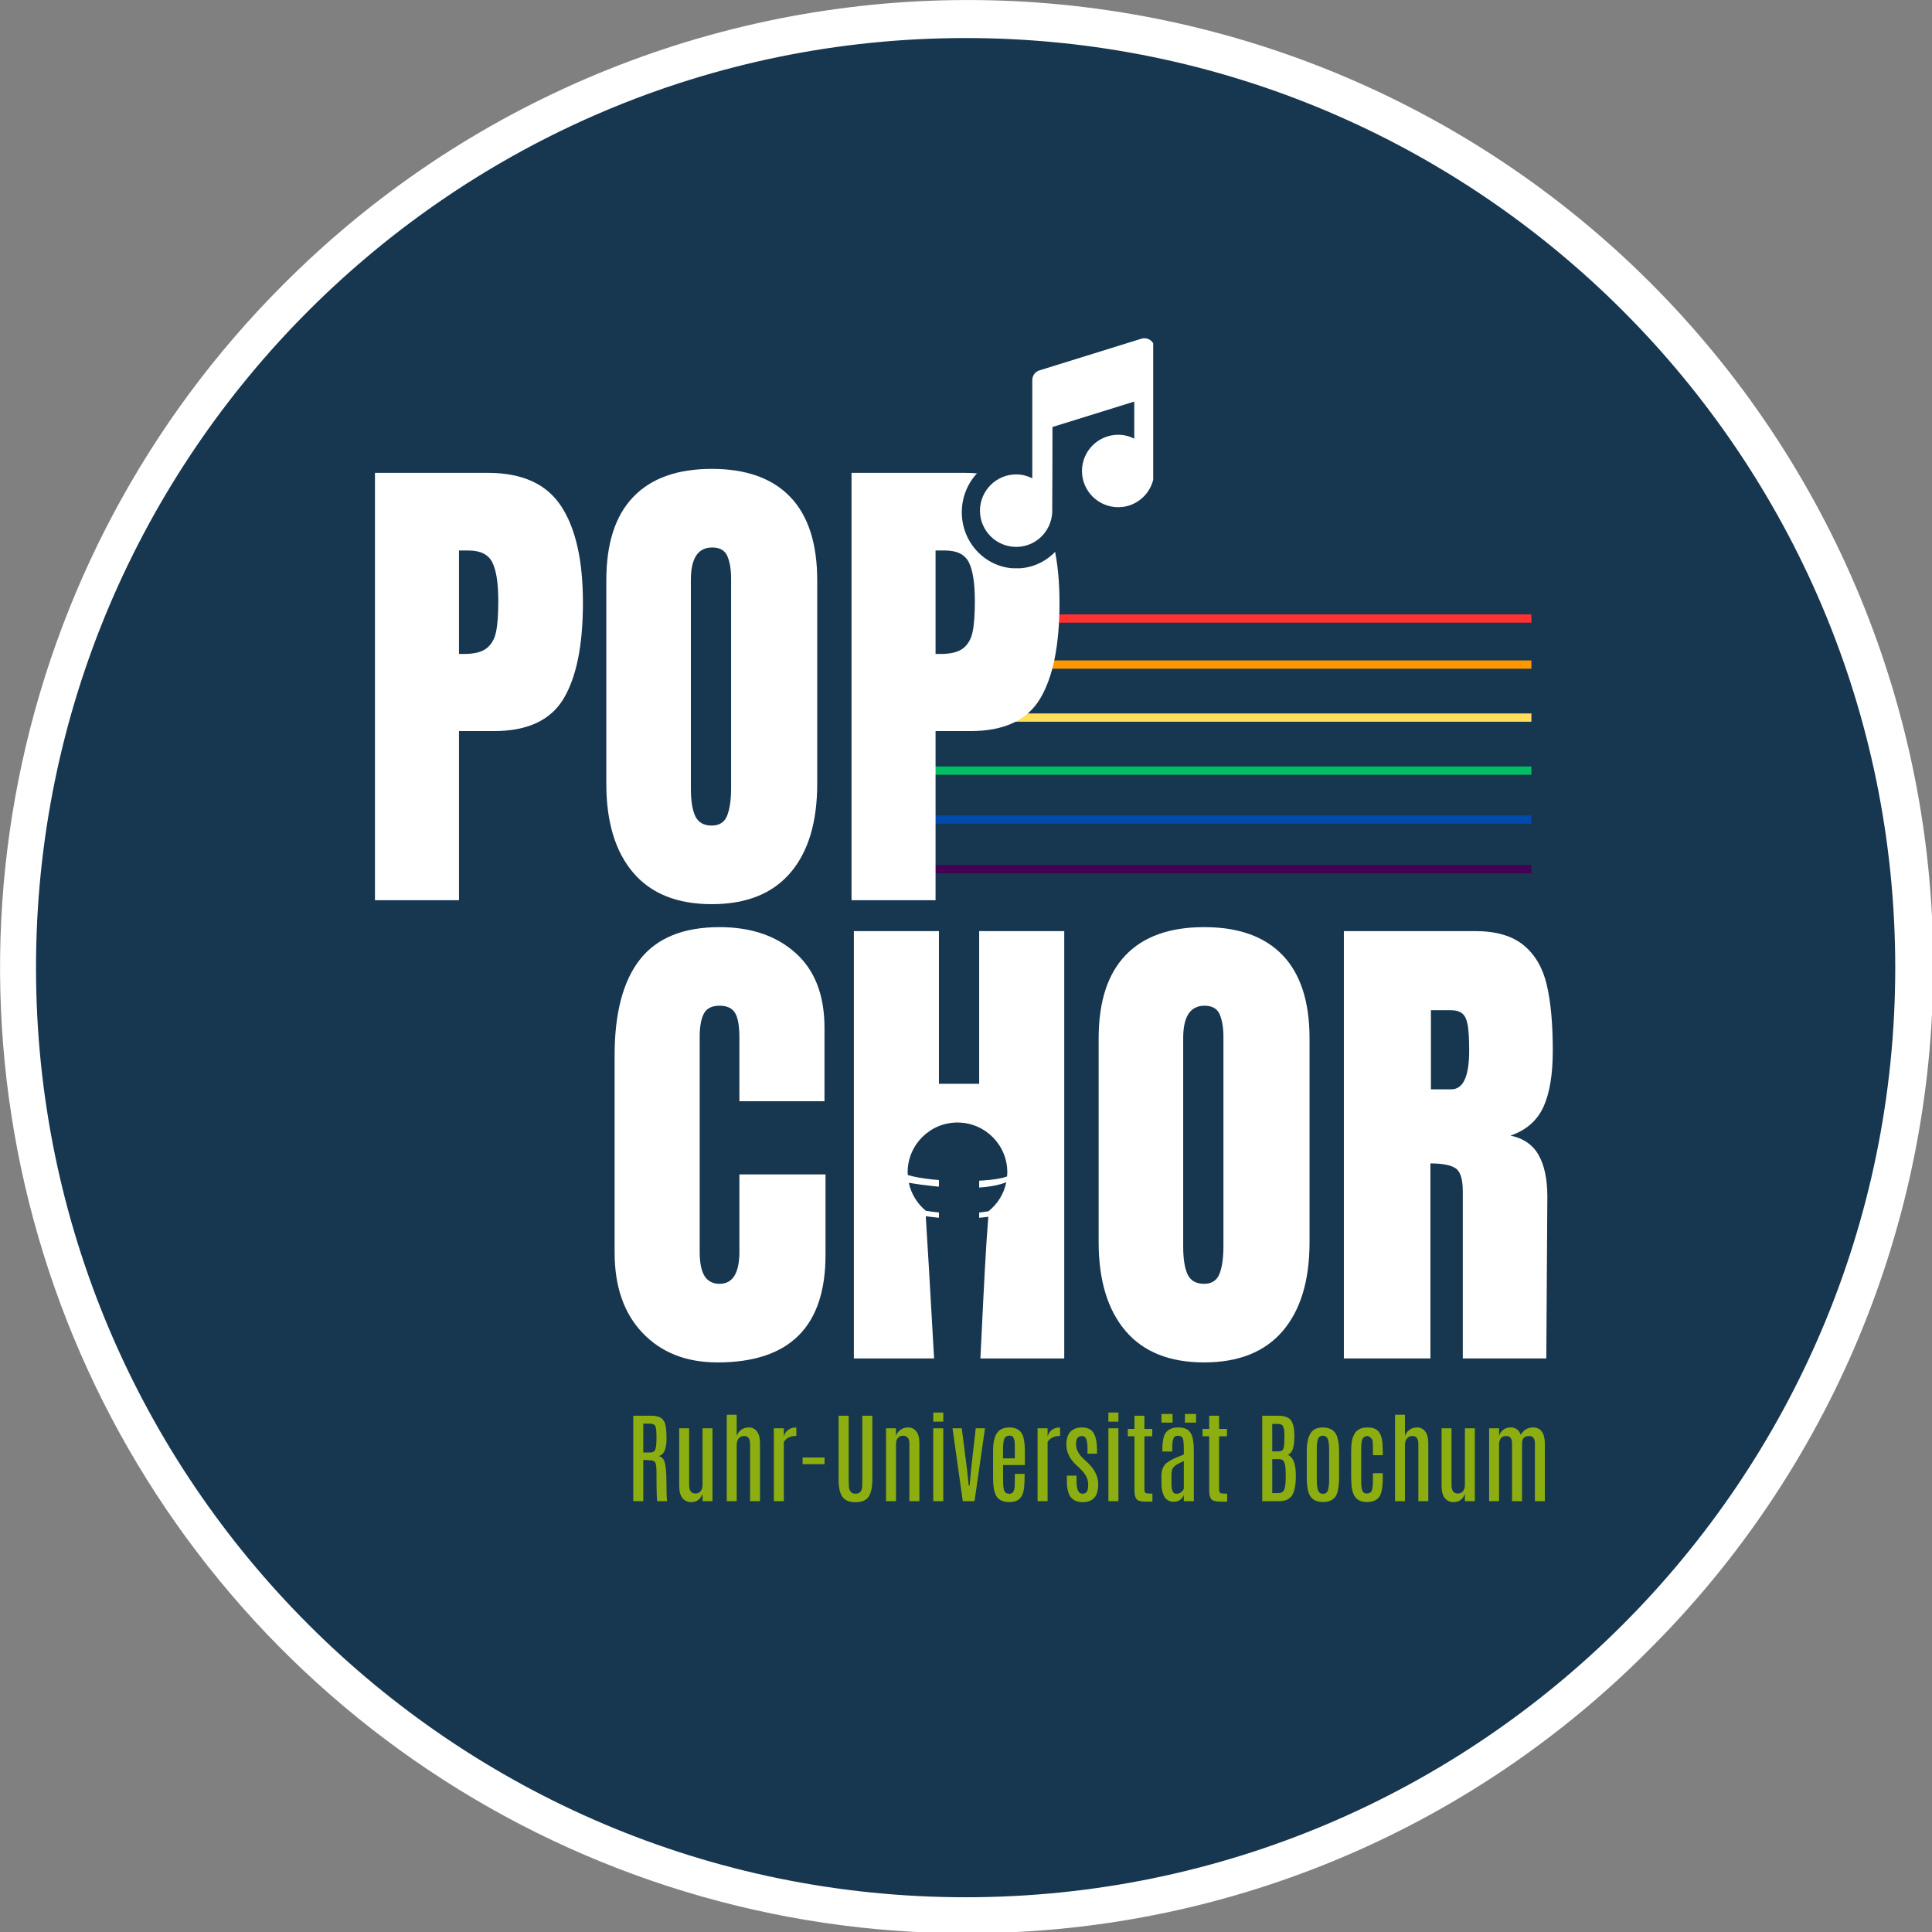 <?xml version="1.0" encoding="UTF-8" standalone="no"?>
<!-- Created with Inkscape (http://www.inkscape.org/) -->

<svg
   width="123.385mm"
   height="123.386mm"
   viewBox="0 0 123.385 123.386"
   version="1.1"
   id="svg3863"
   xml:space="preserve"
   inkscape:version="1.2.1 (9c6d41e410, 2022-07-14)"
   sodipodi:docname="logo.svg"
   xmlns:inkscape="http://www.inkscape.org/namespaces/inkscape"
   xmlns:sodipodi="http://sodipodi.sourceforge.net/DTD/sodipodi-0.dtd"
   xmlns:xlink="http://www.w3.org/1999/xlink"
   xmlns="http://www.w3.org/2000/svg"
   xmlns:svg="http://www.w3.org/2000/svg"><rect x="0" y="0" width="123.385" height="123.386" fill="#808080" stroke="none"/><sodipodi:namedview
     id="namedview3865"
     pagecolor="#505050"
     bordercolor="#eeeeee"
     borderopacity="1"
     inkscape:showpageshadow="0"
     inkscape:pageopacity="0"
     inkscape:pagecheckerboard="0"
     inkscape:deskcolor="#505050"
     inkscape:document-units="mm"
     showgrid="false"
     inkscape:zoom="0.89263468"
     inkscape:cx="122.67056"
     inkscape:cy="290.15229"
     inkscape:window-width="2560"
     inkscape:window-height="1377"
     inkscape:window-x="1912"
     inkscape:window-y="-8"
     inkscape:window-maximized="1"
     inkscape:current-layer="g4676" /><defs
     id="defs3860"><g
       id="g4418"><g
         id="glyph-0-0" /><g
         id="glyph-0-1"><path
           d="M 21.422,0.719 C 15.773,0.719 11.258,-1.051 7.875,-4.594 4.488,-8.133 2.797,-12.992 2.797,-19.172 V -54.812 c 0,-7.676 1.523,-13.461 4.578,-17.359 3.062,-3.906 7.863,-5.859 14.406,-5.859 5.695,0 10.285,1.562 13.766,4.688 3.477,3.117 5.219,7.617 5.219,13.5 v 13.312 H 25.375 v -11.422 c 0,-2.227 -0.273,-3.758 -0.812,-4.594 -0.531,-0.844 -1.461,-1.266 -2.781,-1.266 -1.387,0 -2.336,0.48 -2.844,1.438 -0.5,0.961 -0.75,2.371 -0.75,4.234 v 38.797 c 0,2.031 0.297,3.516 0.891,4.453 0.602,0.93 1.504,1.391 2.703,1.391 2.395,0 3.594,-1.945 3.594,-5.844 v -13.953 h 15.578 v 14.578 c 0,12.961 -6.512,19.438 -19.531,19.438 z m 0,0"
           id="path4348" /></g><g
         id="glyph-0-2"><path
           d="M 3.422,0 V -77.312 H 18.812 v 27.625 h 7.281 v -27.625 H 41.484 V 0 H 26.094 V -35.094 H 18.812 V 0 Z m 0,0"
           id="path4351" /></g><g
         id="glyph-0-3"><path
           d="m 21.875,0.719 c -6.242,0 -10.98,-1.898 -14.219,-5.703 C 4.414,-8.797 2.797,-14.156 2.797,-21.062 V -57.875 c 0,-6.656 1.617,-11.676 4.859,-15.062 3.238,-3.395 7.977,-5.094 14.219,-5.094 6.238,0 10.977,1.699 14.219,5.094 3.238,3.387 4.859,8.406 4.859,15.062 v 36.812 c 0,6.961 -1.621,12.328 -4.859,16.109 C 32.852,-1.172 28.113,0.719 21.875,0.719 Z m 0,-14.219 c 1.375,0 2.301,-0.598 2.781,-1.797 0.477,-1.195 0.719,-2.879 0.719,-5.047 v -37.797 c 0,-1.676 -0.227,-3.039 -0.672,-4.094 -0.449,-1.051 -1.367,-1.578 -2.75,-1.578 -2.574,0 -3.859,1.953 -3.859,5.859 V -20.25 c 0,2.219 0.266,3.902 0.797,5.047 C 19.43,-14.066 20.426,-13.5 21.875,-13.5 Z m 0,0"
           id="path4354" /></g><g
         id="glyph-0-4"><path
           d="M 3.422,-77.312 H 27.188 c 3.77,0 6.691,0.855 8.766,2.562 2.07,1.711 3.469,4.109 4.188,7.203 0.719,3.094 1.078,7.043 1.078,11.844 0,4.375 -0.574,7.793 -1.719,10.25 -1.137,2.461 -3.117,4.172 -5.938,5.141 2.344,0.48 4.039,1.652 5.094,3.516 1.051,1.855 1.578,4.371 1.578,7.547 L 40.047,0 H 24.938 v -30.234 c 0,-2.164 -0.422,-3.547 -1.266,-4.141 -0.844,-0.602 -2.375,-0.906 -4.594,-0.906 V 0 H 3.422 Z m 19.438,28.625 c 2.156,0 3.234,-2.336 3.234,-7.016 0,-2.039 -0.09,-3.57 -0.266,-4.594 -0.18,-1.02 -0.508,-1.723 -0.984,-2.109 C 24.363,-62.801 23.672,-63 22.766,-63 h -3.594 v 14.312 z m 0,0"
           id="path4357" /></g><g
         id="glyph-0-5"><path
           d="M 3.422,-77.312 H 23.844 c 6.188,0 10.598,1.996 13.234,5.984 2.645,3.992 3.969,9.828 3.969,17.516 0,7.68 -1.172,13.469 -3.516,17.375 -2.344,3.898 -6.543,5.844 -12.594,5.844 H 18.625 V 0 H 3.422 Z m 16.109,32.766 c 1.852,0 3.219,-0.344 4.094,-1.031 0.875,-0.695 1.441,-1.688 1.703,-2.969 0.27,-1.289 0.406,-3.141 0.406,-5.547 0,-3.238 -0.359,-5.578 -1.078,-7.016 -0.719,-1.438 -2.156,-2.156 -4.312,-2.156 H 18.625 v 18.719 z m 0,0"
           id="path4360" /></g><g
         id="glyph-1-0"><path
           d="m 0.891,-9.594 h 7.219 V 0 h -7.219 z m 6.312,8.703 v -7.812 h -5.406 v 7.812 z m 0,0"
           id="path4363" /></g><g
         id="glyph-1-1"><path
           d="m 1.266,-15.469 h 3.25 c 0.914,0 1.578,0.195 1.984,0.578 0.406,0.375 0.645,1.023 0.719,1.938 0.039,0.375 0.062,0.961 0.062,1.75 0,0.793 -0.105,1.461 -0.312,2 -0.211,0.543 -0.578,0.891 -1.109,1.047 0.383,0.062 0.676,0.266 0.875,0.609 0.207,0.344 0.348,0.891 0.422,1.641 0.082,0.742 0.125,1.852 0.125,3.328 0,1.469 0.047,2.328 0.141,2.578 h -1.812 C 5.516,-0.188 5.469,-1.926 5.469,-5.219 5.469,-6.32 5.359,-6.961 5.141,-7.141 4.93,-7.316 4.609,-7.406 4.172,-7.406 l -1.094,-0.062 V 0 h -1.812 z m 4.203,3.781 c 0,-1.188 -0.109,-1.875 -0.328,-2.062 -0.211,-0.188 -0.512,-0.281 -0.906,-0.281 H 3.078 V -8.812 H 4.25 c 0.344,0 0.598,-0.066 0.766,-0.203 0.164,-0.133 0.281,-0.391 0.344,-0.766 0.07,-0.383 0.109,-0.984 0.109,-1.797 z m 0,0"
           id="path4366" /></g><g
         id="glyph-1-2"><path
           d="M 5.422,-13.188 H 7.219 V 0 H 5.422 V -1.344 C 5.273,-0.895 5.031,-0.531 4.688,-0.25 4.344,0.031 3.879,0.172 3.297,0.172 2.723,0.172 2.227,-0.062 1.812,-0.531 1.406,-1.008 1.203,-1.75 1.203,-2.75 V -13.188 H 3 v 10.25 c 0,1.031 0.379,1.547 1.141,1.547 0.414,0 0.734,-0.145 0.953,-0.438 0.219,-0.289 0.328,-0.676 0.328,-1.156 z m 0,0"
           id="path4369" /></g><g
         id="glyph-1-3"><path
           d="M 1.297,-15.641 H 3.094 v 3.859 c 0.125,-0.426 0.379,-0.789 0.766,-1.094 0.383,-0.312 0.867,-0.469 1.453,-0.469 0.594,0 1.07,0.242 1.438,0.719 0.375,0.469 0.562,1.172 0.562,2.109 V 0 H 5.516 v -10.359 c 0,-0.957 -0.359,-1.438 -1.078,-1.438 -0.398,0 -0.719,0.141 -0.969,0.422 -0.25,0.281 -0.375,0.695 -0.375,1.234 V 0 H 1.297 Z m 0,0"
           id="path4372" /></g><g
         id="glyph-1-4"><path
           d="m 5.344,-13.344 c 0.02,0 0.031,0.383 0.031,1.141 v 0.391 c -1.062,0 -1.82,0.367 -2.266,1.094 V 0 h -1.812 v -13.188 h 1.812 v 1.469 c 0.145,-0.508 0.41,-0.906 0.797,-1.188 0.383,-0.289 0.863,-0.438 1.438,-0.438 z m 0,0"
           id="path4375" /></g><g
         id="glyph-1-5"><path
           d="M 0.781,-7.906 H 4.75 v 1.203 H 0.781 Z m 0,0"
           id="path4378" /></g><g
         id="glyph-1-6"><path
           d="m 5.469,-15.469 h 1.812 v 11.5 c 0,1.449 -0.23,2.508 -0.688,3.172 C 6.145,-0.141 5.359,0.188 4.234,0.188 c -1.117,0 -1.906,-0.328 -2.375,-0.984 -0.461,-0.664 -0.688,-1.723 -0.688,-3.172 v -11.5 H 3 v 11.453 c 0,1.031 0.039,1.652 0.125,1.859 0.082,0.199 0.172,0.355 0.266,0.469 0.164,0.219 0.453,0.328 0.859,0.328 0.406,0 0.703,-0.117 0.891,-0.359 0.195,-0.25 0.301,-0.613 0.312,-1.094 0.008,-0.488 0.016,-0.891 0.016,-1.203 z m 0,0"
           id="path4381" /></g><g
         id="glyph-1-7"><path
           d="m 3.094,-11.781 c 0.113,-0.426 0.367,-0.789 0.766,-1.094 0.395,-0.312 0.883,-0.469 1.469,-0.469 0.594,0 1.07,0.242 1.438,0.719 0.375,0.469 0.562,1.172 0.562,2.109 V 0 h -1.812 v -10.5 c 0,-0.445 -0.105,-0.781 -0.312,-1 -0.199,-0.227 -0.48,-0.344 -0.844,-0.344 -0.367,0 -0.668,0.133 -0.906,0.391 -0.242,0.25 -0.359,0.625 -0.359,1.125 V 0 H 1.297 V -13.188 H 3.094 Z m 0,0"
           id="path4384" /></g><g
         id="glyph-1-8"><path
           d="M 1.312,-13.188 H 3.125 V 0 H 1.312 Z m 0,-2.859 H 3.125 v 1.656 H 1.312 Z m 0,0"
           id="path4387" /></g><g
         id="glyph-1-9"><path
           d="M 4.578,-13.188 H 6.25 L 4.359,0 h -2.125 L 0.375,-13.188 H 2.047 L 3,-5.75 3.312,-2.812 h 0.156 l 0.266,-2.953 z m 0,0"
           id="path4390" /></g><g
         id="glyph-1-10"><path
           d="m 1.094,-9.094 c 0,-1.664 0.297,-2.82 0.891,-3.469 0.469,-0.52 1.16,-0.781 2.078,-0.781 1.32,0 2.156,0.574 2.5,1.719 0.188,0.648 0.281,1.516 0.281,2.609 v 2.484 h -3.938 v 2.625 c 0,1.148 0.086,1.859 0.266,2.141 0.188,0.281 0.473,0.422 0.859,0.422 0.395,0 0.656,-0.16 0.781,-0.484 C 4.945,-2.16 5.016,-2.52 5.016,-2.906 5.023,-3.289 5.031,-3.613 5.031,-3.875 V -4.938 H 6.797 V -4.375 C 6.797,-2.977 6.695,-2 6.5,-1.438 6.312,-0.875 6.016,-0.469 5.609,-0.219 5.211,0.031 4.719,0.156 4.125,0.156 3.539,0.156 3.07,0.082 2.719,-0.062 2.363,-0.219 2.082,-0.414 1.875,-0.656 1.664,-0.906 1.484,-1.297 1.328,-1.828 1.172,-2.367 1.094,-3.238 1.094,-4.438 Z m 3.938,-0.344 c 0,-0.938 -0.039,-1.5 -0.109,-1.688 -0.062,-0.195 -0.148,-0.367 -0.25,-0.516 -0.105,-0.145 -0.293,-0.219 -0.562,-0.219 -0.531,0 -0.871,0.227 -1.016,0.672 -0.137,0.438 -0.203,1.043 -0.203,1.812 V -7.75 H 5.031 Z m 0,0"
           id="path4393" /></g><g
         id="glyph-1-11"><path
           d="m 6.547,-3.031 c 0,2.137 -0.938,3.203 -2.812,3.203 -0.961,0 -1.68,-0.301 -2.156,-0.906 C 1.109,-1.336 0.875,-2.305 0.875,-3.641 V -4.625 h 1.75 v 0.984 c 0,1.523 0.348,2.281 1.047,2.281 0.375,0 0.645,-0.117 0.812,-0.359 0.164,-0.25 0.25,-0.68 0.25,-1.297 0,-0.957 -0.438,-1.863 -1.312,-2.719 -0.062,-0.07 -0.215,-0.219 -0.453,-0.438 C 2.727,-6.398 2.566,-6.551 2.484,-6.625 1.348,-7.719 0.781,-8.922 0.781,-10.234 c 0,-1.039 0.242,-1.816 0.734,-2.328 0.488,-0.52 1.188,-0.781 2.094,-0.781 0.613,0 1.113,0.125 1.5,0.375 0.812,0.531 1.219,1.777 1.219,3.734 v 0.641 h -1.719 v -0.922 c 0,-0.758 -0.074,-1.328 -0.219,-1.703 -0.148,-0.383 -0.402,-0.578 -0.766,-0.578 -0.367,0 -0.641,0.117 -0.828,0.344 -0.18,0.23 -0.266,0.617 -0.266,1.156 0,0.855 0.398,1.684 1.203,2.484 L 4.688,-6.922 c 1.238,1.188 1.859,2.484 1.859,3.891 z m 0,0"
           id="path4396" /></g><g
         id="glyph-1-12"><path
           d="M 1.609,-15.469 H 3.406 v 2.391 H 4.828 V -11.75 H 3.406 v 9.625 c 0,0.344 0.078,0.559 0.234,0.641 0.164,0.086 0.57,0.125 1.219,0.125 v 1.438 h -1.25 c -0.836,0 -1.375,-0.148 -1.625,-0.453 -0.25,-0.301 -0.375,-0.828 -0.375,-1.578 V -11.75 H 0.406 v -1.328 h 1.203 z m 0,0"
           id="path4399" /></g><g
         id="glyph-1-13"><path
           d="M 5.359,-15.781 H 7.375 v 1.562 H 5.359 Z m -4.25,0 H 3.125 v 1.562 H 1.109 Z m 4.047,8.516 c -0.742,0.336 -1.234,0.594 -1.484,0.781 -0.242,0.18 -0.43,0.387 -0.562,0.625 -0.125,0.242 -0.188,0.641 -0.188,1.203 v 1.219 c 0,0.773 0.066,1.312 0.203,1.625 0.133,0.312 0.363,0.469 0.688,0.469 0.332,0 0.613,-0.094 0.844,-0.281 0.238,-0.195 0.406,-0.406 0.5,-0.625 z M 1.281,-9.375 c 0,-1.594 0.242,-2.648 0.734,-3.172 0.5,-0.531 1.207,-0.797 2.125,-0.797 0.926,0 1.594,0.227 2,0.672 0.414,0.449 0.672,1.164 0.766,2.141 0.039,0.43 0.062,0.949 0.062,1.562 V 0 h -1.812 v -1.141 c -0.094,0.312 -0.305,0.602 -0.625,0.859 -0.312,0.262 -0.703,0.391 -1.172,0.391 -1.492,0 -2.242,-1.164 -2.25,-3.5 v -1.281 c 0,-0.75 0.203,-1.391 0.609,-1.922 0.414,-0.539 1.562,-1.156 3.438,-1.844 v -1.016 c 0,-1.133 -0.086,-1.816 -0.25,-2.047 -0.168,-0.227 -0.449,-0.344 -0.844,-0.344 -0.398,0 -0.664,0.18 -0.797,0.531 -0.137,0.344 -0.203,0.965 -0.203,1.859 v 0.469 H 1.281 Z m 0,0"
           id="path4402" /></g><g
         id="glyph-1-14" /><g
         id="glyph-1-15"><path
           d="m 1.406,-15.469 h 2.797 c 1.164,0 1.957,0.266 2.375,0.797 0.414,0.531 0.629,1.43 0.641,2.688 v 0.328 c 0,0.906 -0.086,1.621 -0.25,2.141 C 6.801,-8.992 6.5,-8.613 6.062,-8.375 c 0.945,0.387 1.422,1.625 1.422,3.719 v 0.328 C 7.461,-2.785 7.223,-1.676 6.766,-1 6.316,-0.332 5.539,0 4.438,0 H 1.406 Z m 4.25,10.547 c 0,-1 -0.086,-1.695 -0.25,-2.094 C 5.238,-7.41 4.914,-7.609 4.438,-7.609 H 3.219 v 6.141 h 1.125 c 0.508,0 0.852,-0.203 1.031,-0.609 0.188,-0.406 0.281,-1.176 0.281,-2.312 z M 5.422,-11.969 c 0,-0.008 0,-0.023 0,-0.047 0,-1.031 -0.18,-1.641 -0.531,-1.828 C 4.711,-13.938 4.457,-13.984 4.125,-13.984 H 3.219 v 4.969 H 4.25 c 0.352,0 0.602,-0.055 0.75,-0.172 0.156,-0.113 0.266,-0.336 0.328,-0.672 0.062,-0.344 0.094,-0.898 0.094,-1.672 z m 0,0"
           id="path4406" /></g><g
         id="glyph-1-16"><path
           d="m 1.094,-9.031 c 0,-2.133 0.488,-3.469 1.469,-4 0.406,-0.207 0.867,-0.312 1.391,-0.312 1.375,0 2.254,0.555 2.641,1.656 0.227,0.699 0.344,1.586 0.344,2.656 v 4.672 c 0,1.855 -0.25,3.074 -0.75,3.656 -0.492,0.574 -1.211,0.859 -2.156,0.859 -1.375,0 -2.25,-0.582 -2.625,-1.75 -0.211,-0.676 -0.312,-1.598 -0.312,-2.766 z m 4.047,-0.359 c 0,-1.25 -0.184,-2.008 -0.547,-2.281 -0.148,-0.113 -0.336,-0.172 -0.562,-0.172 -0.48,0 -0.789,0.215 -0.922,0.641 -0.137,0.43 -0.203,1.031 -0.203,1.812 v 5.531 c 0,1.293 0.18,2.074 0.547,2.344 0.145,0.117 0.32,0.172 0.531,0.172 0.02,0 0.035,0 0.047,0 0.457,0 0.754,-0.219 0.891,-0.656 0.145,-0.438 0.219,-1.055 0.219,-1.859 z m 0,0"
           id="path4409" /></g><g
         id="glyph-1-17"><path
           d="m 1.094,-8.859 c 0,-1.145 0.082,-1.984 0.25,-2.516 0.176,-0.531 0.375,-0.914 0.594,-1.156 0.469,-0.539 1.16,-0.812 2.078,-0.812 0.926,0 1.594,0.23 2,0.688 0.395,0.461 0.641,1.137 0.734,2.031 0.031,0.398 0.051,0.859 0.062,1.391 v 0.906 H 5.031 v -1.156 c 0,-0.82 -0.031,-1.359 -0.094,-1.609 -0.23,-0.375 -0.512,-0.609 -0.844,-0.703 -0.574,0 -0.93,0.289 -1.062,0.859 -0.086,0.367 -0.125,0.867 -0.125,1.5 v 5.609 c 0,0.906 0.066,1.543 0.203,1.906 0.133,0.355 0.395,0.531 0.781,0.531 0.395,0 0.68,-0.125 0.859,-0.375 0.188,-0.258 0.281,-0.93 0.281,-2.016 V -5.062 H 6.812 v 0.859 c 0,1.793 -0.242,2.969 -0.719,3.531 C 5.625,-0.117 4.898,0.156 3.922,0.156 c -1.531,0 -2.43,-0.816 -2.688,-2.453 C 1.141,-2.898 1.094,-3.617 1.094,-4.453 Z m 0,0"
           id="path4412" /></g><g
         id="glyph-1-18"><path
           d="m 3.094,-11.812 c 0.125,-0.445 0.367,-0.812 0.734,-1.094 0.363,-0.289 0.805,-0.438 1.328,-0.438 0.926,0 1.547,0.445 1.859,1.328 0.219,-0.406 0.52,-0.727 0.906,-0.969 C 8.305,-13.223 8.75,-13.344 9.25,-13.344 c 0.695,0 1.223,0.25 1.578,0.75 0.363,0.492 0.547,1.219 0.547,2.188 V 0 H 9.578 v -10.453 c 0,-0.895 -0.352,-1.344 -1.047,-1.344 -0.805,0 -1.23,0.406 -1.281,1.219 V 0 H 5.438 v -10.469 c 0,-0.883 -0.352,-1.328 -1.047,-1.328 -0.418,0 -0.742,0.137 -0.969,0.406 -0.219,0.273 -0.328,0.648 -0.328,1.125 V 0 H 1.297 V -13.188 H 3.094 Z m 0,0"
           id="path4415" /></g></g><clipPath
       id="clip-0"><path
         clip-rule="nonzero"
         d="m 169.219,103.328 h 29.238 v 37.281 h -29.238 z m 0,0"
         id="path4420" /></clipPath><clipPath
       id="clip-1"><path
         clip-rule="nonzero"
         d="m 190.172,89.148 h 19.762 v 20.379 h -19.762 z m 0,0"
         id="path4423" /></clipPath><clipPath
       id="clip-2"><path
         clip-rule="nonzero"
         d="m 200.055,89.148 c -5.457,0 -9.883,4.551 -9.883,10.164 0,5.613 4.426,10.164 9.883,10.164 5.453,0 9.879,-4.551 9.879,-10.164 0,-5.613 -4.426,-10.164 -9.879,-10.164 z m 0,0"
         id="path4426" /></clipPath><clipPath
       id="clip-3"><path
         clip-rule="nonzero"
         d="m 193.297,67.711 h 31.5 v 38.25 h -31.5 z m 0,0"
         id="path4429" /></clipPath><clipPath
       id="clip-4"><path
         clip-rule="nonzero"
         d="m 180.344,209.664 h 18 v 62.25 h -18 z m 0,0"
         id="path4432" /></clipPath><clipPath
       id="clip-5"><path
         clip-rule="nonzero"
         d="M 16,6 H 366 V 356.934 H 16 Z m 0,0"
         id="path4435" /></clipPath></defs><g
     inkscape:label="Ebene 1"
     inkscape:groupmode="layer"
     id="layer1"
     transform="translate(-51.602,-71.656)"><g
       id="g4676"
       transform="matrix(0.353,0,0,0.353,45.896,69.312)"><path
         style="fill:#173650;fill-opacity:1;stroke-width:2.568"
         id="path4730"
         sodipodi:type="arc"
         sodipodi:cx="190.44073"
         sodipodi:cy="182.03864"
         sodipodi:rx="170.1424"
         sodipodi:ry="170.9826"
         sodipodi:start="0"
         sodipodi:end="6.2783089"
         sodipodi:open="true"
         sodipodi:arc-type="arc"
         d="M 360.583,182.039 A 170.142,170.983 0 0 1 190.648,353.021 170.142,170.983 0 0 1 20.299,182.456 170.142,170.983 0 0 1 189.818,11.057 170.142,170.983 0 0 1 360.581,181.205" /><path
         fill="none"
         stroke-width="2"
         stroke-linecap="butt"
         stroke-linejoin="miter"
         stroke="#ff9800"
         stroke-opacity="1"
         stroke-miterlimit="4"
         d="M 0.003,1.002 H 150.508"
         transform="matrix(0.75,0,0,0.75,180.342,126.123)"
         id="path4444" /><path
         fill="none"
         stroke-width="2"
         stroke-linecap="butt"
         stroke-linejoin="miter"
         stroke="#420354"
         stroke-opacity="1"
         stroke-miterlimit="4"
         d="M 0.003,1.001 H 150.508"
         transform="matrix(0.75,0,0,0.75,180.342,163.155)"
         id="path4446" /><path
         fill="none"
         stroke-width="2"
         stroke-linecap="butt"
         stroke-linejoin="miter"
         stroke="#ff3131"
         stroke-opacity="1"
         stroke-miterlimit="4"
         d="M 0.003,0.998 H 150.508"
         transform="matrix(0.75,0,0,0.75,180.342,117.795)"
         id="path4448" /><path
         fill="none"
         stroke-width="2"
         stroke-linecap="butt"
         stroke-linejoin="miter"
         stroke="#ffde59"
         stroke-opacity="1"
         stroke-miterlimit="4"
         d="M 0.003,1.002 H 150.508"
         transform="matrix(0.75,0,0,0.75,180.342,135.713)"
         id="path4450" /><path
         fill="none"
         stroke-width="2"
         stroke-linecap="butt"
         stroke-linejoin="miter"
         stroke="#004aad"
         stroke-opacity="1"
         stroke-miterlimit="4"
         d="M 0.003,1.001 H 150.508"
         transform="matrix(0.75,0,0,0.75,180.342,154.155)"
         id="path4452" /><path
         fill="none"
         stroke-width="2"
         stroke-linecap="butt"
         stroke-linejoin="miter"
         stroke="#00bf63"
         stroke-opacity="1"
         stroke-miterlimit="4"
         d="M 0.003,1.001 H 150.508"
         transform="matrix(0.75,0,0,0.75,180.342,145.308)"
         id="path4454" /><g
         clip-path="url(#clip-0)"
         id="g4458"><path
           fill-rule="nonzero"
           fill="#173650"
           fill-opacity="1"
           d="m 169.219,103.328 h 29.238 v 37.234 h -29.238 z m 0,0"
           id="path4456" /></g><g
         fill="#ffffff"
         fill-opacity="1"
         id="g4462"><use
           xlink:href="#glyph-0-1"
           x="124.561"
           y="252.405"
           id="use4460" /></g><g
         fill="#ffffff"
         fill-opacity="1"
         id="g4466"><use
           xlink:href="#glyph-0-2"
           x="167.221"
           y="252.405"
           id="use4464" /></g><g
         fill="#ffffff"
         fill-opacity="1"
         id="g4470"><use
           xlink:href="#glyph-0-3"
           x="212.131"
           y="252.405"
           id="use4468" /></g><g
         fill="#ffffff"
         fill-opacity="1"
         id="g4474"><use
           xlink:href="#glyph-0-4"
           x="255.871"
           y="252.405"
           id="use4472" /></g><g
         fill="#ffffff"
         fill-opacity="1"
         id="g4478"><use
           xlink:href="#glyph-0-5"
           x="80.58"
           y="169.5"
           id="use4476" /></g><g
         fill="#ffffff"
         fill-opacity="1"
         id="g4482"><use
           xlink:href="#glyph-0-3"
           x="123.06"
           y="169.5"
           id="use4480" /></g><g
         fill="#ffffff"
         fill-opacity="1"
         id="g4486"><use
           xlink:href="#glyph-0-5"
           x="166.799"
           y="169.5"
           id="use4484" /></g><g
         clip-path="url(#clip-1)"
         id="g4492"><g
           clip-path="url(#clip-2)"
           id="g4490"><path
             fill-rule="nonzero"
             fill="#173650"
             fill-opacity="1"
             d="m 190.172,89.148 h 19.762 v 20.301 h -19.762 z m 0,0"
             id="path4488" /></g></g><g
         clip-path="url(#clip-3)"
         id="g4496"><path
           fill-rule="nonzero"
           fill="#ffffff"
           fill-opacity="1"
           d="m 218.473,85.297 c -3.617,0 -6.562,2.934 -6.562,6.551 0,3.617 2.945,6.555 6.562,6.555 3.484,0 6.32,-2.742 6.516,-6.188 0.023,-0.109 0.035,-22.555 0.035,-22.555 0,-0.586 -0.266,-1.133 -0.742,-1.473 -0.461,-0.344 -1.07,-0.441 -1.617,-0.27 l -18.465,5.738 c -0.766,0.242 -1.277,0.949 -1.277,1.75 v 17.77 c -0.891,-0.438 -1.863,-0.707 -2.91,-0.707 -3.617,0 -6.555,2.949 -6.555,6.566 0,3.605 2.938,6.551 6.555,6.551 3.492,0 6.32,-2.754 6.516,-6.188 0.023,-0.121 0.047,-15.504 0.047,-15.504 l 14.797,-4.602 v 6.711 c -0.875,-0.438 -1.852,-0.707 -2.898,-0.707 z m 0,0"
           id="path4494" /></g><g
         clip-path="url(#clip-4)"
         id="g4500"><path
           fill-rule="nonzero"
           fill="#173650"
           fill-opacity="1"
           d="m 189.477,209.723 c -4.977,-0.051 -9.055,3.945 -9.105,8.922 -0.004,0.199 0.019,0.387 0.031,0.582 4.5,1.348 14.828,1.453 17.953,0.258 0.019,-0.219 0.043,-0.434 0.047,-0.656 0.051,-4.977 -3.949,-9.055 -8.926,-9.105 z m 8.742,10.801 c -4.234,1.742 -12.578,0.957 -17.637,0.105 0.434,2.016 1.535,3.781 3.066,5.051 0.008,0 0.012,0.012 0.016,0.012 1.711,0.285 3.816,0.457 5.66,0.477 1.859,0.016 3.938,-0.09 5.66,-0.383 1.629,-1.293 2.809,-3.141 3.234,-5.262 z m -14.57,6.145 c 0.734,11.148 1.684,29.977 2.441,41.082 -0.008,0.672 1.457,1.234 3.25,1.25 1.793,0.019 3.242,-0.504 3.25,-1.172 0.934,-11.133 1.465,-29.945 2.379,-41.082 -0.004,0 -0.012,0 -0.016,0 l -0.016,0.031 c -0.637,0.086 -1.305,0.156 -1.98,0.211 -0.012,0.004 -0.023,0 -0.031,0 -1.176,0.094 -2.395,0.137 -3.664,0.125 -1.246,-0.016 -2.457,-0.086 -3.613,-0.199 -0.004,-0.004 -0.012,0 -0.016,0 -0.68,-0.07 -1.34,-0.145 -1.984,-0.246 z m 3.465,42.547 0.031,1.449 c 0.012,0.656 0.547,1.18 1.203,1.176 l 2.152,-0.016 c 0.656,-0.004 1.168,-0.52 1.16,-1.176 l -0.031,-1.387 c -1.406,0.52 -3.082,0.469 -4.516,-0.047 z m 0,0"
           id="path4498" /></g><g
         clip-path="url(#clip-5)"
         id="g4504"><path
           fill-rule="nonzero"
           fill="#ffffff"
           fill-opacity="1"
           d="m 190.867,356.398 c -4.289,0 -8.574,-0.16 -12.852,-0.473 -4.277,-0.316 -8.539,-0.789 -12.781,-1.418 -4.242,-0.629 -8.457,-1.414 -12.645,-2.355 -4.184,-0.938 -8.328,-2.031 -12.434,-3.277 -4.105,-1.242 -8.16,-2.637 -12.16,-4.184 -4.004,-1.543 -7.941,-3.23 -11.82,-5.066 -3.879,-1.832 -7.684,-3.805 -11.414,-5.922 -3.734,-2.113 -7.383,-4.363 -10.949,-6.746 -3.566,-2.383 -7.043,-4.895 -10.422,-7.531 -3.383,-2.641 -6.664,-5.398 -9.84,-8.281 -3.18,-2.879 -6.246,-5.871 -9.207,-8.98 -2.957,-3.105 -5.797,-6.316 -8.516,-9.633 -2.723,-3.316 -5.32,-6.727 -7.789,-10.234 -2.469,-3.508 -4.809,-7.102 -7.012,-10.777 -2.207,-3.68 -4.273,-7.438 -6.203,-11.27 -1.926,-3.828 -3.711,-7.727 -5.355,-11.691 -1.641,-3.961 -3.133,-7.98 -4.48,-12.055 -1.344,-4.07 -2.539,-8.188 -3.582,-12.348 -1.039,-4.164 -1.93,-8.355 -2.66,-12.582 -0.734,-4.227 -1.312,-8.473 -1.73,-12.742 -0.422,-4.27 -0.684,-8.547 -0.789,-12.836 -0.105,-4.289 -0.055,-8.574 0.156,-12.859 0.211,-4.285 0.578,-8.555 1.105,-12.812 0.523,-4.258 1.203,-8.488 2.043,-12.695 0.836,-4.207 1.824,-8.379 2.969,-12.512 1.145,-4.137 2.441,-8.223 3.887,-12.262 1.445,-4.039 3.035,-8.02 4.773,-11.941 1.738,-3.922 3.617,-7.773 5.641,-11.555 2.023,-3.785 4.18,-7.488 6.477,-11.109 2.293,-3.625 4.719,-7.16 7.273,-10.605 2.559,-3.445 5.234,-6.793 8.039,-10.039 2.801,-3.25 5.719,-6.391 8.75,-9.422 2.02,-2.031 4.09,-4.012 6.203,-5.941 2.117,-1.93 4.281,-3.809 6.492,-5.633 2.207,-1.82 4.461,-3.59 6.758,-5.305 2.293,-1.711 4.633,-3.367 7.008,-4.965 2.379,-1.598 4.793,-3.137 7.246,-4.613 2.453,-1.48 4.941,-2.898 7.465,-4.254 2.523,-1.355 5.078,-2.648 7.664,-3.879 2.586,-1.23 5.199,-2.398 7.844,-3.5 2.645,-1.102 5.312,-2.141 8.008,-3.109 2.695,-0.973 5.414,-1.875 8.152,-2.715 2.738,-0.836 5.496,-1.605 8.273,-2.305 2.777,-0.703 5.57,-1.336 8.379,-1.902 2.809,-0.562 5.629,-1.059 8.461,-1.48 2.836,-0.426 5.676,-0.781 8.527,-1.07 2.848,-0.285 5.703,-0.5 8.566,-0.645 2.859,-0.145 5.723,-0.219 8.586,-0.223 2.863,-0.004 5.727,0.059 8.59,0.195 2.859,0.137 5.715,0.344 8.566,0.621 2.852,0.277 5.695,0.625 8.527,1.043 2.836,0.414 5.656,0.902 8.465,1.457 2.812,0.555 5.605,1.18 8.387,1.875 2.777,0.691 5.539,1.453 8.281,2.281 2.742,0.828 5.461,1.723 8.16,2.688 2.695,0.961 5.367,1.992 8.016,3.086 2.648,1.094 5.266,2.25 7.855,3.477 2.59,1.223 5.148,2.508 7.676,3.855 2.527,1.348 5.02,2.758 7.477,4.23 2.461,1.473 4.879,3.004 7.262,4.594 2.383,1.59 4.723,3.238 7.023,4.945 2.301,1.703 4.559,3.465 6.773,5.281 2.215,1.816 4.383,3.688 6.508,5.609 2.121,1.926 4.195,3.898 6.223,5.926 2.023,2.023 4,4.098 5.922,6.223 1.922,2.121 3.793,4.289 5.609,6.504 1.816,2.215 3.578,4.473 5.285,6.773 1.707,2.301 3.352,4.645 4.945,7.027 1.59,2.383 3.121,4.801 4.59,7.258 1.473,2.457 2.883,4.949 4.23,7.477 1.352,2.527 2.637,5.086 3.859,7.676 1.223,2.59 2.383,5.211 3.477,7.855 1.094,2.648 2.121,5.32 3.086,8.02 0.961,2.695 1.855,5.418 2.688,8.16 0.828,2.742 1.59,5.5 2.281,8.281 0.691,2.777 1.316,5.574 1.875,8.383 0.555,2.809 1.039,5.633 1.457,8.465 0.418,2.836 0.762,5.68 1.039,8.527 0.277,2.852 0.484,5.707 0.621,8.57 0.137,2.859 0.203,5.723 0.199,8.586 -0.004,2.867 -0.078,5.73 -0.227,8.59 -0.145,2.859 -0.359,5.715 -0.645,8.566 -0.285,2.852 -0.641,5.691 -1.066,8.523 -0.426,2.832 -0.922,5.652 -1.484,8.461 -0.562,2.809 -1.195,5.602 -1.898,8.379 -0.703,2.777 -1.473,5.535 -2.309,8.273 -0.836,2.742 -1.742,5.457 -2.711,8.152 -0.973,2.695 -2.008,5.363 -3.109,8.008 -1.102,2.645 -2.27,5.262 -3.5,7.848 -1.23,2.586 -2.523,5.141 -3.883,7.664 -1.355,2.523 -2.773,5.008 -4.25,7.461 -1.48,2.453 -3.02,4.871 -4.617,7.246 -1.598,2.379 -3.254,4.715 -4.965,7.012 -1.711,2.297 -3.48,4.547 -5.305,6.758 -1.824,2.207 -3.699,4.371 -5.629,6.488 -1.93,2.117 -3.91,4.184 -5.941,6.203 -4.035,4.059 -8.262,7.906 -12.68,11.547 -4.418,3.641 -9.004,7.055 -13.758,10.242 -4.754,3.184 -9.652,6.129 -14.699,8.832 -5.043,2.699 -10.211,5.145 -15.5,7.336 -5.285,2.191 -10.668,4.113 -16.148,5.773 -5.477,1.656 -11.023,3.039 -16.637,4.148 -5.617,1.109 -11.27,1.941 -16.969,2.488 -5.695,0.551 -11.406,0.816 -17.129,0.805 z m 0,-342.875 c -92.742,0 -168.188,75.441 -168.188,168.184 0,92.742 75.445,168.18 168.188,168.18 92.742,0 168.18,-75.441 168.18,-168.18 0,-92.734 -75.445,-168.184 -168.18,-168.184 z m 0,0"
           id="path4502" /></g><g
         fill="#8dae10"
         fill-opacity="1"
         id="g4552"><use
           xlink:href="#glyph-1-1"
           x="129.467"
           y="278.234"
           id="use4506" /><use
           xlink:href="#glyph-1-2"
           x="137.843"
           y="278.234"
           id="use4508" /><use
           xlink:href="#glyph-1-3"
           x="146.351"
           y="278.234"
           id="use4510" /><use
           xlink:href="#glyph-1-4"
           x="154.867"
           y="278.234"
           id="use4512" /><use
           xlink:href="#glyph-1-5"
           x="160.589"
           y="278.234"
           id="use4514" /><use
           xlink:href="#glyph-1-6"
           x="166.706"
           y="278.234"
           id="use4516" /><use
           xlink:href="#glyph-1-7"
           x="175.17"
           y="278.234"
           id="use4518" /><use
           xlink:href="#glyph-1-8"
           x="183.696"
           y="278.234"
           id="use4520" /><use
           xlink:href="#glyph-1-9"
           x="188.116"
           y="278.234"
           id="use4522" /><use
           xlink:href="#glyph-1-10"
           x="194.735"
           y="278.234"
           id="use4524" /><use
           xlink:href="#glyph-1-4"
           x="202.583"
           y="278.234"
           id="use4526" /><use
           xlink:href="#glyph-1-11"
           x="208.305"
           y="278.234"
           id="use4528" /><use
           xlink:href="#glyph-1-8"
           x="215.38"
           y="278.234"
           id="use4530" /><use
           xlink:href="#glyph-1-12"
           x="219.801"
           y="278.234"
           id="use4532" /><use
           xlink:href="#glyph-1-13"
           x="225.18"
           y="278.234"
           id="use4534" /><use
           xlink:href="#glyph-1-12"
           x="233.319"
           y="278.234"
           id="use4536" /><use
           xlink:href="#glyph-1-14"
           x="238.697"
           y="278.234"
           id="use4538" /><use
           xlink:href="#glyph-1-15"
           x="243.118"
           y="278.234"
           id="use4540" /><use
           xlink:href="#glyph-1-16"
           x="251.486"
           y="278.234"
           id="use4542" /><use
           xlink:href="#glyph-1-17"
           x="259.519"
           y="278.234"
           id="use4544" /><use
           xlink:href="#glyph-1-3"
           x="267.253"
           y="278.234"
           id="use4546" /><use
           xlink:href="#glyph-1-2"
           x="275.77"
           y="278.234"
           id="use4548" /><use
           xlink:href="#glyph-1-18"
           x="284.278"
           y="278.234"
           id="use4550" /></g></g></g></svg>

